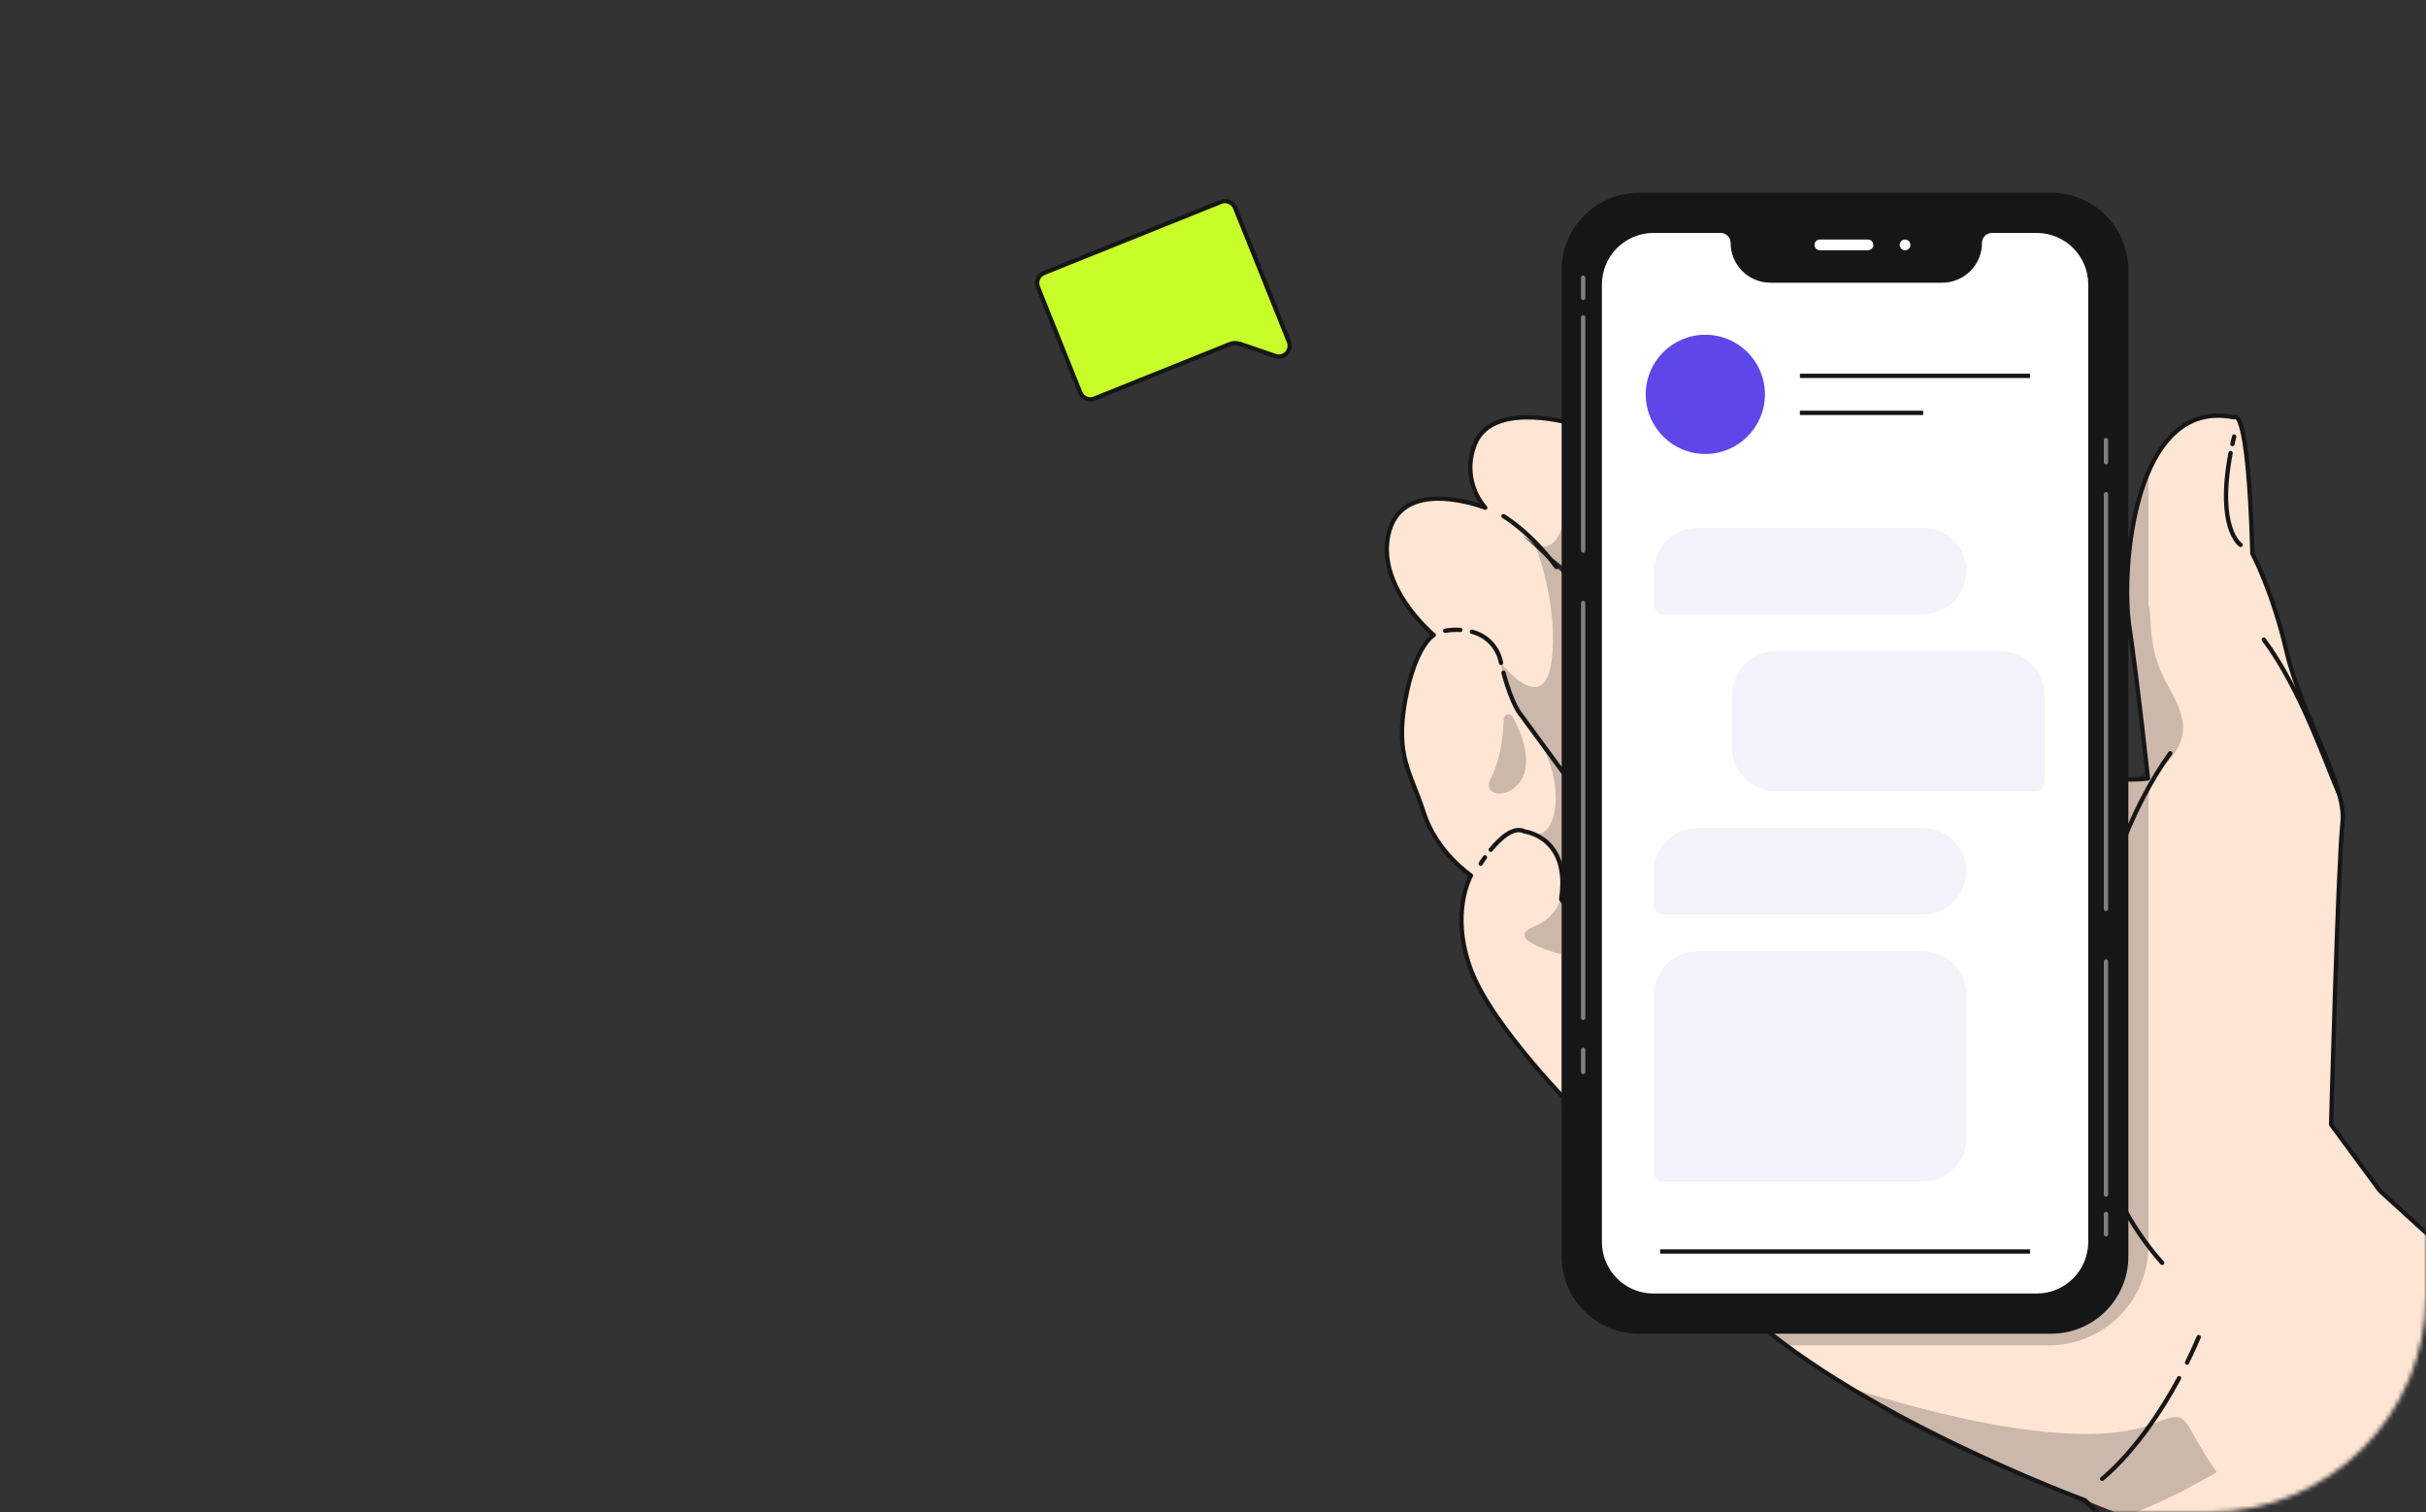<?xml version="1.0" encoding="UTF-8"?> <svg xmlns="http://www.w3.org/2000/svg" width="560" height="349" viewBox="0 0 560 349" fill="none"><rect x="0" y="0" width="560" height="349" fill="#333333" stroke="none"/> <mask id="mask0_201_264" style="mask-type:alpha" maskUnits="userSpaceOnUse" x="0" y="0" width="560" height="349"> <rect width="560" height="349" rx="50" fill="#F4F3FC"></rect> </mask> <g mask="url(#mask0_201_264)"> <path d="M549.326 274.845L538.098 259.564C538.098 259.564 539.728 198.449 540.74 189.854C541.751 181.26 531.158 164.747 527.856 150.543C524.554 136.338 519.922 127.752 519.922 127.752C518.935 92.069 515.633 96.318 515.633 96.318C492.508 91.645 489.54 131.381 491.513 144.599C493.486 157.816 495.81 179.661 495.81 179.661C495.81 179.661 479.95 182.303 470.369 170.741C460.788 159.178 438.331 147.909 438.331 147.909C438.331 147.909 415.867 131.063 405.291 122.802C394.715 114.542 375.234 101.993 366.966 99.017C358.698 96.04 344.134 93.733 340.538 102.319C339.491 104.764 339.152 107.454 339.56 110.083C339.968 112.711 341.107 115.172 342.846 117.184C342.846 117.184 324.344 109.919 320.716 122.476C317.087 135.034 330.957 146.588 330.957 146.588C330.957 146.588 326.66 148.904 324.344 161.788C322.029 174.671 325.673 178.3 328.642 187.555C331.61 196.81 339.552 202.077 339.552 202.077C339.552 202.077 334.594 210.672 339.552 223.882C344.51 237.091 364.014 256.588 364.014 256.588C364.014 256.588 373.93 274.755 400.357 300.523C426.785 326.29 481.288 346.284 481.288 346.284L516.999 360.5C547.52 351.017 557.887 334.006 580.099 303.094C569.857 294.043 549.326 274.845 549.326 274.845ZM409.425 173.342C406.163 175.323 376.466 147.077 376.466 147.077L351.449 123.536C351.449 123.536 370.024 137.659 376.963 143.857C383.902 150.054 412.646 171.361 409.425 173.342Z" fill="#FFE6D4"></path> <path opacity="0.2" d="M349.174 165.465C349.058 165.254 348.875 165.087 348.655 164.99C348.434 164.894 348.188 164.872 347.954 164.928C347.72 164.985 347.51 165.116 347.358 165.303C347.206 165.49 347.119 165.721 347.111 165.962C347.005 169.68 346.418 175.299 344.119 179.653C340.531 186.364 359.489 184.358 349.174 165.465Z" fill="black"></path> <path opacity="0.2" d="M363.42 256.906V113.278H361.871C361.871 113.278 361.789 128.836 354.361 125.795C354.361 125.795 359.922 139.698 358.12 152.703C356.318 165.709 346.492 153.07 346.492 153.07C346.492 153.07 346.264 158.485 354.181 169.281C361.153 178.789 360.232 192.463 354.516 192.667C357.5 193.906 361.814 197.331 360.509 206.578C359.971 208.902 358.413 212.082 353.986 213.917C347.878 216.428 356.701 219.266 360.37 220.277V256.563L363.42 256.906Z" fill="black"></path> <path opacity="0.2" d="M503.794 166.354C502.351 158.787 496.839 156.618 496.39 142.919C496.375 141.796 496.224 140.679 495.942 139.592V110.017C495.651 110.758 495.153 111.401 494.507 111.868L493.969 113.498C491.906 120.128 491.677 127.14 490.103 133.884C490.052 134.098 489.978 134.305 489.883 134.504C489.942 134.813 489.967 135.127 489.957 135.441C489.72 143.718 492.501 151.448 493.284 159.48C493.512 160.148 493.732 160.817 493.96 161.51C495.11 165.033 494.278 168.792 495.387 172.241C495.628 172.928 495.668 173.669 495.502 174.377C496.186 176.742 494.939 179.751 491.751 179.751C491.103 179.76 490.463 179.615 489.883 179.327C489.728 179.686 489.565 180.036 489.402 180.371C489.01 181.093 488.391 181.666 487.641 182.002V264.359H489.402V291.373H481.77V300.767H384.083C386.18 301.797 388.407 302.535 390.704 302.96C397.741 304.428 405.798 304.42 410.935 310.218C411.024 310.324 411.106 310.422 411.179 310.528H472.955C479.052 310.528 484.898 308.106 489.209 303.795C493.52 299.484 495.942 293.637 495.942 287.541V184.831C495.947 183.323 496.258 181.832 496.855 180.448C497.452 179.063 498.323 177.814 499.416 176.775C501.903 174.435 504.618 170.684 503.794 166.354Z" fill="black"></path> <path opacity="0.2" d="M487.616 350.173C487.869 350.173 488.13 350.173 488.382 350.116C488.921 349.998 489.465 349.911 490.013 349.855C493.528 349.113 497.238 347.278 500.271 345.876C503.859 344.245 507.3 342.288 510.741 340.364L511.679 339.809C502.53 326.51 506.134 325.181 496.357 328.834C475.067 336.784 426.745 320.166 426.745 320.166V320.296C427.418 320.432 428.05 320.725 428.588 321.152C438.552 328.964 450.433 333.808 462.02 338.594C467.402 340.82 472.922 342.924 478.125 345.574C480.779 346.987 483.222 348.766 485.382 350.858C486.042 350.412 486.82 350.174 487.616 350.173Z" fill="black"></path> <path d="M504.846 314.507C505.759 312.659 506.656 310.696 507.537 308.62" stroke="#161616" stroke-linecap="round" stroke-linejoin="round"></path> <path d="M485.242 341.326C485.242 341.326 494.212 334.501 503.002 318.103" stroke="#161616" stroke-linecap="round" stroke-linejoin="round"></path> <path d="M344.118 196.133C346.23 193.556 349.402 190.58 351.938 191.925C351.938 191.925 362.596 193.165 360.361 207.532L368.793 218.467C368.793 218.467 381.921 226.393 379.197 238.29" stroke="#161616" stroke-linecap="round" stroke-linejoin="round"></path> <path d="M341.786 199.354C341.786 199.354 342.153 198.75 342.781 197.878" stroke="#161616" stroke-linecap="round" stroke-linejoin="round"></path> <path d="M347.054 155.28C349.125 163.084 351.204 165.163 351.204 165.163L362.106 180.028C362.106 180.028 368.801 180.028 385.647 197.869" stroke="#161616" stroke-linecap="round" stroke-linejoin="round"></path> <path d="M339.764 145.821C341.462 146.241 343.001 147.145 344.195 148.424C345.389 149.702 346.187 151.299 346.491 153.021" stroke="#161616" stroke-linecap="round" stroke-linejoin="round"></path> <path d="M333.607 145.593C334.758 145.386 335.93 145.32 337.097 145.397" stroke="#161616" stroke-linecap="round" stroke-linejoin="round"></path> <path d="M515.314 102.49C515.437 101.92 515.575 101.341 515.714 100.745" stroke="#161616" stroke-linecap="round" stroke-linejoin="round"></path> <path d="M517.199 125.771C517.199 125.771 511.564 122.085 514.891 104.57" stroke="#161616" stroke-linecap="round" stroke-linejoin="round"></path> <path d="M500.964 173.864C483.025 198.457 468.152 256.726 499.097 291.488" stroke="#161616" stroke-linecap="round" stroke-linejoin="round"></path> <path d="M522.564 147.64C531.232 159.244 537.169 177.077 539.892 183.152" stroke="#161616" stroke-linecap="round" stroke-linejoin="round"></path> <path d="M575.354 298.35C565.129 289.282 549.334 274.812 549.334 274.812L538.098 259.564C538.098 259.564 539.728 198.449 540.74 189.854C541.751 181.26 531.158 164.747 527.856 150.543C524.554 136.338 519.922 127.752 519.922 127.752C518.935 92.069 515.633 96.318 515.633 96.318C492.508 91.645 489.54 131.381 491.513 144.599C493.486 157.816 495.81 179.661 495.81 179.661C495.81 179.661 479.95 182.303 470.369 170.741C460.788 159.178 438.331 147.909 438.331 147.909C438.331 147.909 415.867 131.063 405.291 122.802C394.715 114.542 375.234 101.993 366.966 99.017C358.698 96.04 344.134 93.733 340.538 102.319C339.491 104.764 339.152 107.454 339.56 110.083C339.968 112.711 341.107 115.172 342.846 117.184C342.846 117.184 324.344 109.919 320.716 122.476C317.087 135.034 330.957 146.588 330.957 146.588C330.957 146.588 326.66 148.904 324.344 161.788C322.029 174.671 325.673 178.3 328.642 187.555C331.61 196.81 339.552 202.077 339.552 202.077C339.552 202.077 334.594 210.672 339.552 223.882C344.51 237.091 364.014 256.588 364.014 256.588C364.014 256.588 373.93 274.755 400.357 300.522C426.785 326.29 481.288 346.284 481.288 346.284L486.058 350.997" stroke="#161616" stroke-linecap="round" stroke-linejoin="round"></path> <path d="M347.054 119.141C347.054 119.141 353.071 122.582 359.285 130.883" stroke="#161616" stroke-linecap="round" stroke-linejoin="round"></path> <path d="M473.476 45.003H378.301C368.736 45.003 360.981 52.758 360.981 62.323V290.02C360.981 299.585 368.736 307.339 378.301 307.339H473.476C483.042 307.339 490.796 299.585 490.796 290.02V62.323C490.796 52.758 483.042 45.003 473.476 45.003Z" fill="#161616" stroke="#161616" stroke-linecap="round" stroke-linejoin="round"></path> <path d="M470.124 53.386H459.825C459.472 53.385 459.123 53.454 458.796 53.588C458.47 53.722 458.173 53.92 457.923 54.169C457.673 54.418 457.475 54.714 457.339 55.04C457.204 55.367 457.134 55.716 457.134 56.069C457.134 58.405 456.207 60.645 454.555 62.296C452.903 63.948 450.663 64.876 448.328 64.876H408.666C406.33 64.876 404.09 63.948 402.439 62.296C400.787 60.645 399.859 58.405 399.859 56.069C399.859 55.358 399.577 54.675 399.074 54.172C398.571 53.669 397.888 53.386 397.177 53.386H381.684C378.425 53.386 375.299 54.681 372.995 56.985C370.69 59.29 369.396 62.416 369.396 65.675V286.652C369.396 289.912 370.69 293.037 372.995 295.342C375.299 297.646 378.425 298.941 381.684 298.941H470.157C473.407 298.932 476.522 297.636 478.819 295.336C481.116 293.036 482.408 289.919 482.412 286.669V65.691C482.414 64.076 482.098 62.476 481.482 60.983C480.865 59.491 479.96 58.134 478.819 56.991C477.678 55.848 476.322 54.942 474.83 54.323C473.338 53.705 471.739 53.386 470.124 53.386Z" fill="white" stroke="#161616" stroke-width="0.75" stroke-linecap="round" stroke-linejoin="round"></path> <path d="M365.449 242.318V247.422" stroke="#7F7F7F" stroke-linecap="round" stroke-linejoin="round"></path> <path d="M365.449 139.184V234.931" stroke="#7F7F7F" stroke-linecap="round" stroke-linejoin="round"></path> <path d="M365.449 73.249V127.091" stroke="#7F7F7F" stroke-linecap="round" stroke-linejoin="round"></path> <path d="M365.449 64.109V68.789" stroke="#7F7F7F" stroke-linecap="round" stroke-linejoin="round"></path> <path d="M486.132 106.673V101.577" stroke="#7F7F7F" stroke-linecap="round" stroke-linejoin="round"></path> <path d="M486.132 209.807V114.061" stroke="#7F7F7F" stroke-linecap="round" stroke-linejoin="round"></path> <path d="M486.132 275.742V221.908" stroke="#7F7F7F" stroke-linecap="round" stroke-linejoin="round"></path> <path d="M486.132 284.883V280.202" stroke="#7F7F7F" stroke-linecap="round" stroke-linejoin="round"></path> <path d="M441.48 56.525C441.48 56.869 441.378 57.205 441.187 57.49C440.996 57.776 440.725 57.998 440.407 58.13C440.09 58.261 439.741 58.296 439.404 58.229C439.067 58.162 438.757 57.996 438.515 57.753C438.272 57.51 438.106 57.201 438.039 56.864C437.972 56.527 438.007 56.178 438.138 55.861C438.27 55.543 438.492 55.272 438.778 55.081C439.063 54.89 439.399 54.788 439.743 54.788C440.203 54.788 440.645 54.971 440.971 55.297C441.297 55.623 441.48 56.065 441.48 56.525Z" fill="white" stroke="#161616" stroke-linecap="round" stroke-linejoin="round"></path> <path d="M431.18 54.788H420.083C419.622 54.788 419.18 54.971 418.854 55.297C418.529 55.623 418.346 56.065 418.346 56.525C418.346 56.986 418.529 57.428 418.854 57.753C419.18 58.079 419.622 58.262 420.083 58.262H431.18C431.641 58.262 432.083 58.079 432.408 57.753C432.734 57.428 432.917 56.986 432.917 56.525C432.917 56.065 432.734 55.623 432.408 55.297C432.083 54.971 431.641 54.788 431.18 54.788Z" fill="white" stroke="#161616" stroke-linecap="round" stroke-linejoin="round"></path> <circle cx="393.647" cy="91.023" r="13.758" fill="#5D47E9"></circle> <path d="M415.472 86.753H468.608" stroke="#161616"></path> <path d="M383.21 288.861H468.608" stroke="#161616"></path> <path d="M415.472 95.293H443.938" stroke="#161616"></path> <path d="M381.787 131.861C381.787 126.338 386.264 121.861 391.787 121.861H443.938C449.44 121.861 453.901 126.322 453.901 131.824C453.901 137.327 449.44 141.787 443.938 141.787H383.787C382.683 141.787 381.787 140.892 381.787 139.787V131.861Z" fill="#F4F3FC"></path> <path d="M381.787 201.128C381.787 195.605 386.264 191.128 391.787 191.128H443.938C449.44 191.128 453.901 195.589 453.901 201.091C453.901 206.594 449.44 211.054 443.938 211.054H383.787C382.683 211.054 381.787 210.159 381.787 209.054V201.128Z" fill="#F4F3FC"></path> <path d="M381.787 229.594C381.787 224.071 386.264 219.594 391.787 219.594H443.901C449.423 219.594 453.901 224.071 453.901 229.594V262.73C453.901 268.253 449.423 272.73 443.901 272.73H383.787C382.683 272.73 381.787 271.835 381.787 270.73V229.594Z" fill="#F4F3FC"></path> <path d="M471.929 160.327C471.929 154.804 467.452 150.327 461.929 150.327H409.815C404.292 150.327 399.815 154.804 399.815 160.327V172.588C399.815 178.111 404.292 182.588 409.815 182.588H469.929C471.033 182.588 471.929 181.693 471.929 180.588V160.327Z" fill="#F4F3FC"></path> <path d="M285.108 47.97C284.594 46.689 283.138 46.068 281.857 46.582L240.97 63.007C239.689 63.522 239.068 64.978 239.582 66.259L249.365 90.611C249.88 91.892 251.336 92.514 252.617 91.999L283.836 79.457C284.615 79.145 285.48 79.122 286.273 79.393L294.394 82.17C296.418 82.862 298.32 80.858 297.523 78.873L296.01 75.106L285.108 47.97Z" fill="#C8FF2A" stroke="#161616"></path> </g> </svg> 